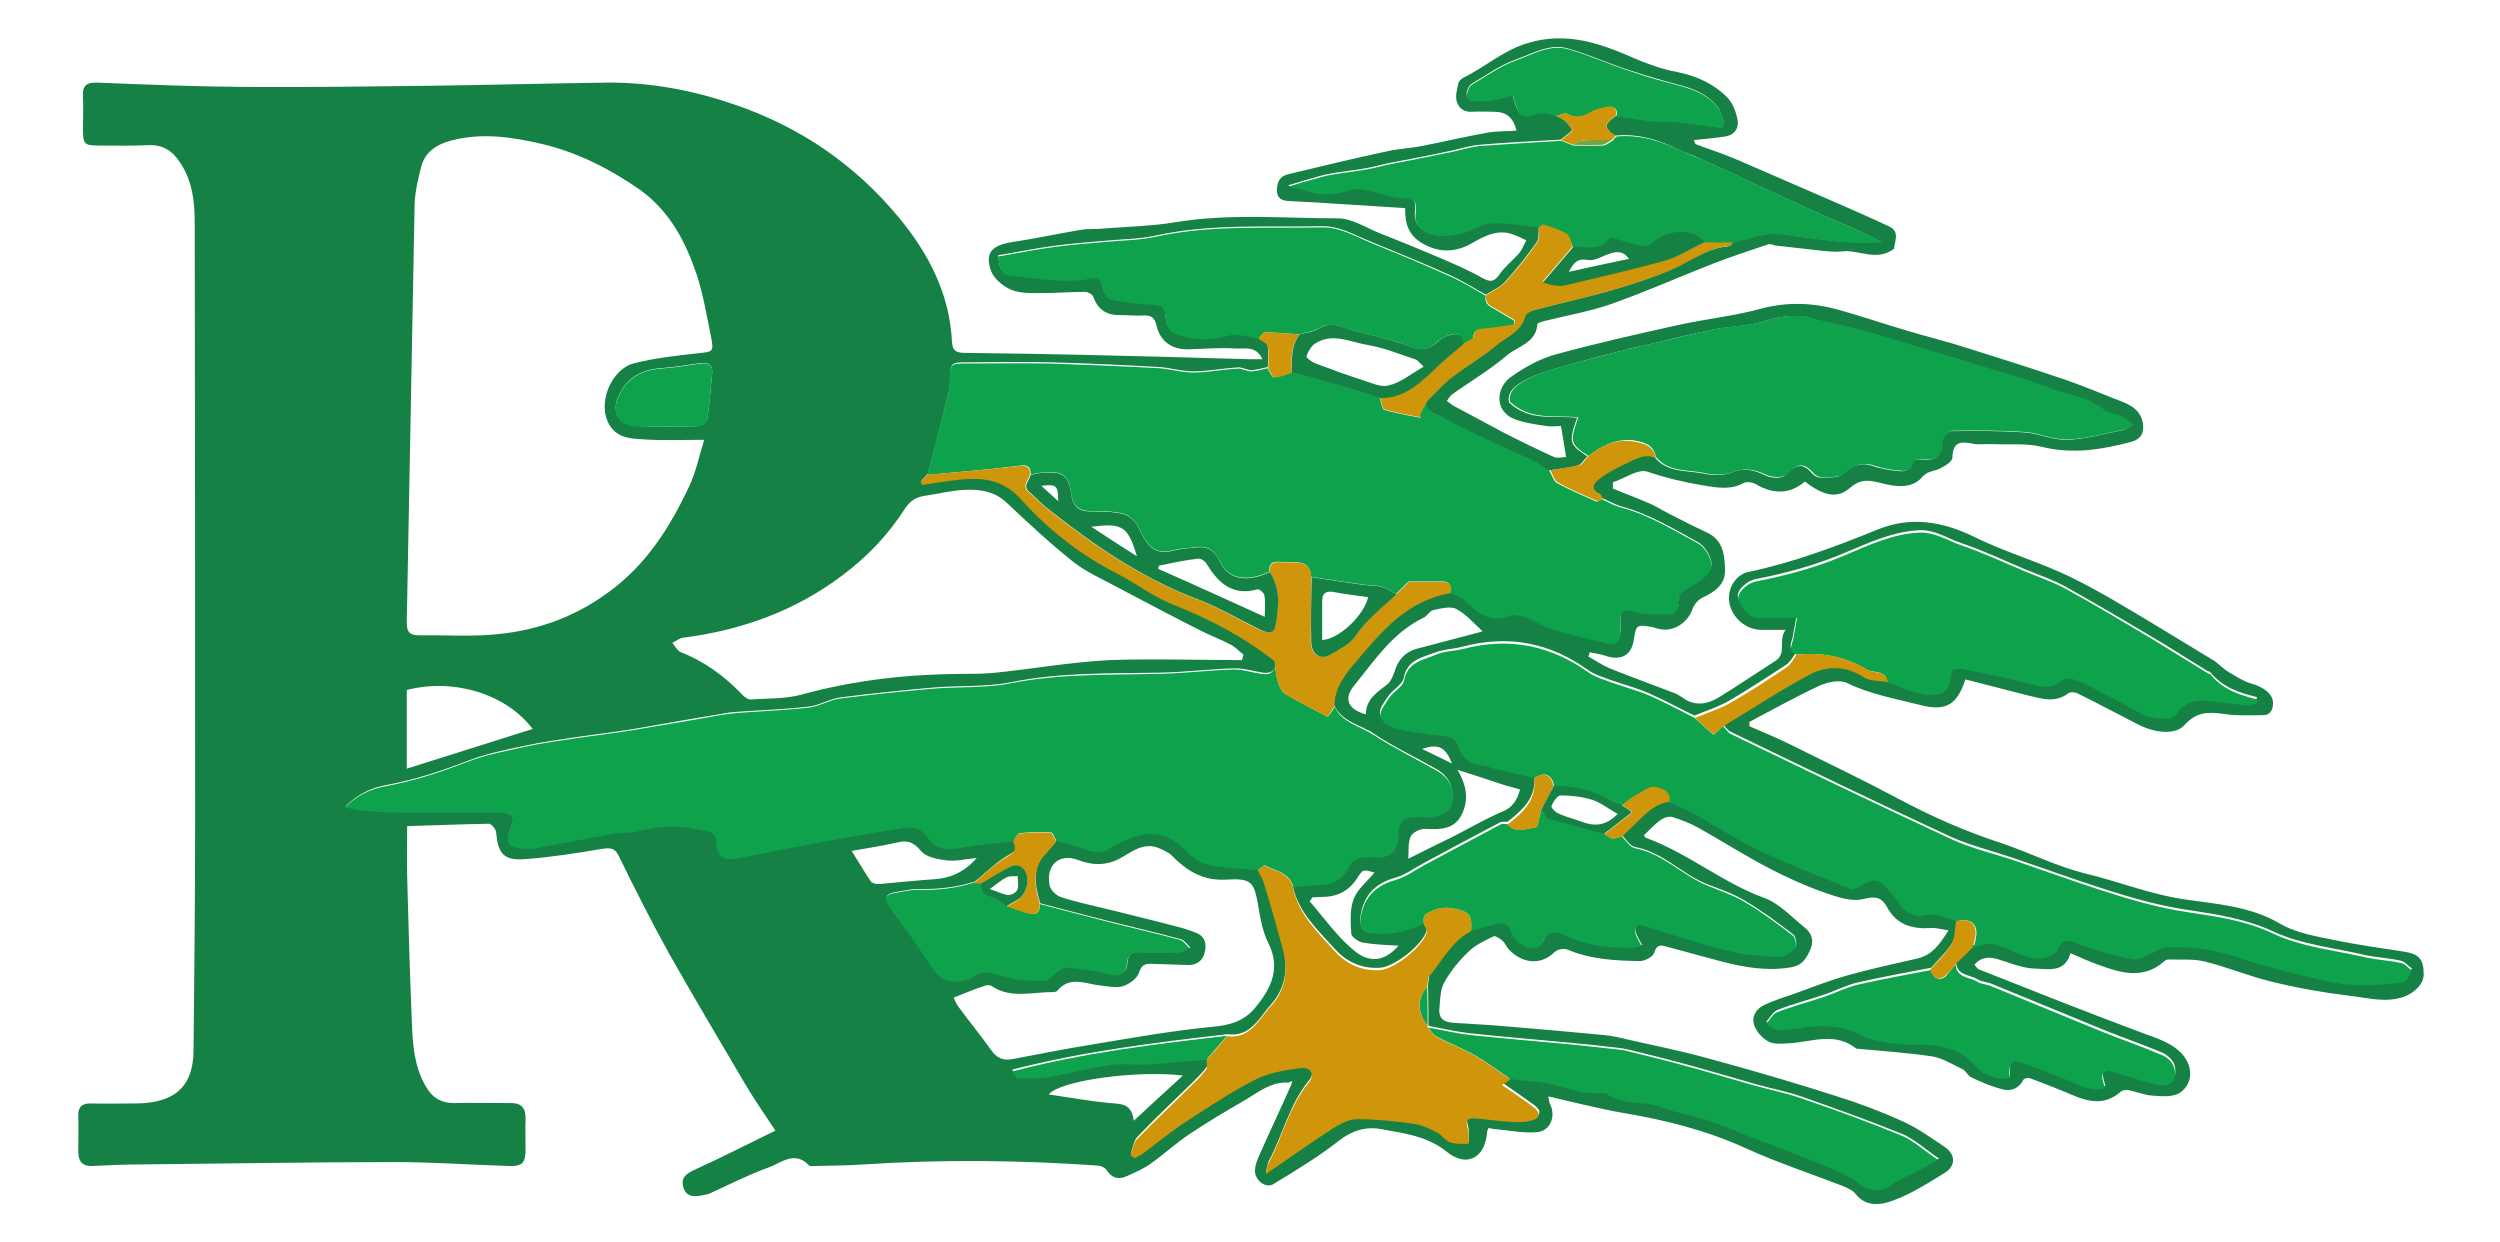 <svg xmlns="http://www.w3.org/2000/svg" viewBox="0 0 635.5 315.7">
  <style>
    .st0{fill:#158144;} .st1{fill:#0DA24B;} .st2{fill:#CF950B;} .st3{fill:#78A53B;}
  </style>
  <path d="M327.5 275.2c-4.4-.3-7.7 2.5-11.1 4.5-4.7 2.7-9.4 5.5-13.9 8.5-3.5 2.3-6.6 5.2-10 7.6-1.8 1.3-3.9 2.2-5.9 3.1-2.2 1.1-4 .6-5.4-1.6-.4-.5-1.3-.9-2-1-19.9-1.4-39.8-1.6-59.7-.3-4.2.3-8.4.3-12.6.4-.4 0-1 .1-1.2-.1-3.7-4-7.2-.6-10.4.5-5 1.8-9.7 4.2-14.5 6.4-.6.3-1.3.5-2 .6-2.1.4-4.3.7-5.1-2-.7-2.5.8-3.5 3-4.5 6.8-3.1 13.4-6.5 20.4-9.9-2.6-4-5.3-7.8-7.6-11.7-6.5-11-13-22-19.3-33.1-4.5-8.1-8.7-16.4-12.8-24.8-1.1-2.4-2.3-2.3-4.5-2-6.4 1.1-12.9 2.1-19.4 2.6-5.5.4-6.9-1.4-7.4-6.9-.1-.8-1.2-2.1-1.8-2.1-6.8.1-13.7.4-20.8.6 0 4.5-.1 8.6 0 12.7.3 12.4.7 24.9 1.2 37.3.2 5.5.6 11.1 3.5 16.1 1.7 3 4.1 4.4 7.5 4.3 4.6-.1 9.2 0 13.9 0 2.9-.1 4.1 1.2 4 4.1-.1 2.6 0 5.1 0 7.7 0 3.4-.8 4.3-4.2 4.2-9.6-.3-19.3-1-28.9-1-21.7 0-43.3.4-65 .6-4 0-8 .2-12 .4-2.7.1-3.6-1.3-3.6-3.7 0-3 .1-6 0-8.9-.1-2.4.9-3.4 3.3-3.3 3.4.1 6.8 0 10.2 0 1.1 0 2.3 0 3.4-.1 8.4-.7 12.3-4.9 12.4-13.3.2-19.2.4-38.4.4-57.6 0-51 0-101.9-.1-152.9 0-5.4-.6-10.7-3.8-15.4-1.9-2.9-4.4-4.5-8.1-4.3-4.1.2-8.2.1-12.3.1-3.9 0-4.2-.3-4.2-4.2 0-2.8.1-5.6 0-8.3-.2-2.8 1-3.6 3.6-3.5 12.4.5 24.8 1 37.3 1.1 15.8.1 31.6-.1 47.5-.3 14.9-.2 29.8-.6 44.7-.8 11.3-.1 22.2 2 32.9 5.7 16.5 5.7 30.3 15.2 41.4 28.6 7.6 9.2 12.9 19.4 13.5 31.6.1 2.5 1.4 2.8 3.4 2.8 10 .1 19.9.3 29.9.5 13.9.3 27.9.7 41.8 1.1h3.8c-1.6-3.5-4.5-2.6-6.5-2.7-4.2-.3-8.4.1-12.6.2-4 0-6.9-2.1-7.8-6-.5-2.3-1.6-2.7-3.6-2.6-1.8.1-3.7-.1-5.5-.1-3.5.1-5.8-1.3-7-4.7-.2-.6-1.4-1.2-2.1-1.2-3.7 0-7.5.3-11.2.3-2.6 0-5.4.1-7.7-.9-2-.9-4.3-2.8-5-4.8-1.6-4.5.3-6.4 5-7.2 6-.9 12-2.2 18-3.2 1.8-.3 3.7-.1 5.5-.3 6.1-.5 12.3-.6 18.3-1.6 13.8-2.3 27.6-1 41.4-1 3.5 0 7 2.3 10.4 3.7 5.9 2.3 11.7 4.7 17.5 7.2 3 1.3 5.9 2.6 8.7 4.2 2 1.1 3.1 1.2 4.5-.9 1.4-2 3.5-3.6 5.1-5.5.7-.9 1.1-2.1 1.7-3.1-1-.5-2-1-3.1-1.4-4-1.6-7.4.2-10.7 2.1-4.4 2.5-8.6 2.5-12.9-.1-3.2-2-4.2-4.8-4.1-8.8-5.3-.3-10.5-.7-15.8-1-4.6-.3-9.2-.6-13.8-.8-1.8-.1-3-.7-3-2.7 0-2.1.7-3.6 2.8-4.1 8.3-2 16.6-4 25-5.8 3-.7 6.1-.8 9.1-1.4 5.6-1.1 11.1-2.4 16.7-3.4 2.4-.4 4.9-.3 7.3-.5-.9-3.5-2.6-4.8-6-4.8-1.7 0-3.5-.1-5.2 0-2.1.2-3.5-.9-4-2.6-.4-1.4.1-3.1.4-4.6.1-.5.7-1.1 1.2-1.4 5.6-2.7 10.3-7.1 16.6-8.9 9.7-2.9 18.3.1 26.9 3.9 3.5 1.5 7.2 2.8 10.9 3.5 5 1 9.4 3 12.9 6.6 1.2 1.3 2 3.3 2.4 5.1.6 2.4-.5 4.3-3.1 4.7-2.5.4-5.1.6-7.9.9.1.2.2 1 .6 1.1 3.7 1.4 7.5 2.6 11.1 4.2 8.4 3.6 16.7 7.3 25.1 10.9 4.3 1.9 8.7 3.8 12.9 5.8 2.8 1.4 1.2 3.9 1.2 5.6-4.4 3.4-8.9.2-13.2.7-1.8.2-3.7 0-5.5-.2-3.8-.4-7.7-.9-11.5-1.3-.6-.1-1.3-.5-1.8-.3-4.7 1.6-9.4 3.1-14 4.9-8.7 3.4-17.2 7.2-26 10.3-5.5 1.9-11.3 2.9-16.9 4.3-.7.2-1.8.5-1.8.8-.3 4.8-5 5.6-7.7 7.9-4.3 3.7-9.3 6.6-13.9 9.9-.6.4-1 1.2-1.4 1.7.6.4 1.2 1 1.8 1.3 4.2 2.2 8.3 4.5 12.5 6.7 4.3 2.2 8.6 4.3 13 6.3.7.3 1.8 0 3 0-.4-2.6-.8-5.1-1.3-7.9-1.3 0-2.5.2-3.7 0-2.5-.4-5-.7-7.4-1.5-6.3-2-5.3-8.5-1.6-11 3.4-2.4 7.3-4.6 11.3-5.7 10.2-2.8 20.5-5.1 30.8-7.4 7.1-1.6 14.3-2.3 21.3-4.2 6.7-1.8 13.2-1.6 19.7.2 5.8 1.6 11.6 3.6 17.4 5.3 5.3 1.6 10.7 2.9 15.9 4.6 8.3 2.6 16.5 5.2 24.7 8 4.7 1.6 9.3 3.6 14 5.4 3.8 1.4 5.4 3.4 5.6 6.3.1 2.3-1 3.4-3 4-7.5 2-14.9 3.2-22.7 1.3-3.9-1-8.2-.5-12.3-.7-1.7-.1-3.5.2-5.2-.1-3-.6-5.2-.7-5.3 3.5 0 1.1-2.3 2.5-3.9 3.1-1.5.5-2.6.5-3.9 2-2.6 2.9-6.6 2.3-9.9 1.5-3.2-.8-5.4-1.4-8.3 1.1-3.3 2.9-6.8 2-11.5-1.6-4 3.4-8.2 3.2-12.6.6-.7-.4-2.1-.6-2.8-.3-3.4 1.9-6.8 1.3-10.4.7-4.8-.8-9.5-1.9-14.2-3.5-2.4-.8-5.8 1.7-8.8 2.7v1.6c3.2 1.3 6.4 2.5 9.6 3.9 1.5.7 3 1.6 4.5 2.4 3.2 1.6 6.4 3.3 9.7 4.8 4.2 1.9 4.6 5.7 4.7 9.4.2 3.8-2.5 5.7-5.7 7.2-1.1.5-2.2 1.8-2.6 3-1.2 3.4-4.8 5.8-8.4 5-.6-.1-1.2-.4-1.8-.5-4-.7-4.1-.6-4.7 3.3-.6 4-3.4 5.4-7.5 3.9-1.2-.4-2.5-.5-3.7-.8-.1.4-.2.7-.3 1.1 1.8 1 3.5 2.2 5.4 3 5.5 2.2 11 4.2 16.5 6.3 1.1.4 2.1 1.3 3.2 1.9 3 1.4 5.8.6 8.3-1 4.7-2.9 9.4-6.1 14.1-9.1 3-1.9.6-5.2 2.6-7.9h-6.2c-4.3 0-8.2-3.8-8.2-8.1 0-3 1.9-5.9 4.9-6.6 11.4-2.4 22.1-6.4 32.9-10.8 8.3-3.4 16.5-2.1 24.6 1.9 7.1 3.5 14.7 5.8 21.9 9 4.3 1.9 8.4 4.2 12.5 6.5 8.8 5.1 17.5 10.5 26.1 15.7 1.4.8 2.5 2.1 3.9 3 1.9 1.1 3.8 2.4 5.8 3 3.3.9 5.7 2.7 5.7 5 0 1.8-.7 3.1-2.6 3.1-3.3 0-6.6.2-9.8-.3-3.9-.6-7.1-.6-10.1 2.8-2.3 2.6-7.6 2.1-12.1-.3-5.1-2.6-10.1-5.3-15.2-7.8-.6-.3-1.8-.3-2.2 0-3.5 2.7-7 1.3-10.6.5-5.2-1.3-10.4-2.7-15.6-4-2.1 6.5-5 8.2-11.5 6.5-6.3-1.6-12.7-2.7-18.6-5.6-1.9-.9-5.1-.2-7.2.8-6 2.8-11.7 6-17.6 9.1v1.1c3.4 1.5 6.9 2.9 10.3 4.6 9.1 4.5 18.3 8.9 27.3 13.7 8.6 4.6 17.4 8.5 26.7 11.5 7 2.4 13.8 5.8 20.9 7.6 8.5 2 16.5 5.3 25.3 6.6 8.1 1.2 16.8 1.7 24.4 6.2 4.1 2.4 9.2 3.2 14 4.2 5.8 1.2 11.7 2 17.5 2.9 3.8.6 5 1.9 5 5.8 0 2.5-2.4 4.7-5.1 5.7-4.7 1.6-9.3.2-13.9-.3-6.6-.8-13.3-2-19.8-3.6-5.7-1.4-11.2-3.7-16.9-5.1-2.9-.7-6.1-.4-9.2-.5-.4 0-.8.2-1.1.5-5.5 4.8-11.3 2.8-17.1.7-2.2-.8-4.3-1.8-6.7-2.8-1.4 5.1-5.7 4-9.2 3.9-3-.1-6.1-1.4-9-2.3-2.3-.7-4.3-.8-6.2 1.3.4.5.7 1 1.1 1.2 13.9 5.5 27.7 11 41.7 16.2 3.5 1.3 6.9 2.3 9.6 4.9 3.2 3.2 3.4 7.8-.2 10.3-1.7 1.1-4.6.9-6.9.7-2.1-.1-4.1-1-6.1-1.4-.6-.1-1.6 0-2 .4-4.8 4.2-9.5 2.1-14.3 0-2.9-1.2-5.8-2.3-8.7-3.4-.5-.2-1.5 0-1.7.3-1.2 2.3-3.2 3.1-5.4 2.5-2.7-.7-5.3-1.8-7.8-3-1-.4-1.5-1.8-2.5-2.2-2.5-1.2-5-2.8-7.7-3.2-6.1-.9-12.4-1.3-18.6-1.9-.2 0-.5 0-.6-.1-5.4-4.3-11.3-1.6-17.1-1.3-1.7.1-3.7.3-5.1-.4-1.5-.8-3-2.4-3.6-4-.9-2.2.3-4.3 2.4-5.3 2.5-1.2 5.1-2 7.7-2.9 4.4-1.6 8.8-3.3 13.3-4.6 6-1.7 12.1-3 18.2-4.4 3.6-.9 5.5-3.6 7.7-7.1-1.9-.3-3.2-.7-4.5-.6-4.7.3-8.7-.8-11.1-5.3-1.3-2.4-2.8-2.9-5.9-2.1-2.9.8-6.6-.4-9.7-1.5-4.9-1.7-9.6-3.8-14.2-6.2-6.2-3.2-12.1-7-18.2-10.4-2-1.1-4.3-2-6.5-2.7-.9-.3-2.2.1-3 .7-1.6 1.1-2.9 2.6-4.3 3.9.2.3.3.7.6.7 10.6 3.9 19.4 11.4 30.1 15.3 3.8 1.4 6.9 4.9 10.2 7.5 1.7 1.4 2.4 3.3 1.4 5.5-1 2.3-2 4.1-5 4.6-6.1 1-11.8 0-17.6-1.5-4.6-1.2-9.1-2.5-13.7-3.7-1.5-.4-2.7-.9-3.4 1.5-.3 1-2.4 2.1-3.6 2.1-6.2-.1-12.5-.4-18.4-2.9-.9-.4-2.6-.1-3.3.6-3.8 3.7-8.5 2.7-11.7-.7-.6-.7-.9-1.6-1.6-2.2-.6-.5-1.8-1.3-2.2-1.1-2.3 1.1-4.7 2.2-6.5 4-2.4 2.3-4.5 4.9-6.1 7.8-1 1.8-1 4.3-1.2 6.5-.3 2.7 1.3 3.6 3.7 3.7 4.4.3 8.9.5 13.3.9 8.3.7 16.5 1.4 24.8 2.2 2.1.2 4.3.7 6.3 1.2 6.6 1.5 13.2 2.8 19.7 4.6 11.1 3 22.1 6.2 33 9.7 5.8 1.8 11.6 4 17.1 6.5 3.7 1.7 7.2 4.2 10.6 6.5 2.7 1.8 2.8 4.8 0 6.5-4.2 2.6-8.4 5.3-13 7-3.1 1.2-7 1.9-9.8-1.7-.7-.9-2-1.4-3.1-1.9-8.3-3.2-16.8-6-24.9-9.7-9.9-4.5-20.3-7.1-31-8.9-6.3-1.1-12.5-2.7-19-4.2.1.7.1 1.4.4 1.9 1.6 3.1.1 6.9-3.3 7.2-3.6.3-7.2-.5-10.8-.8-.5 0-1-.2-1.5-.3-.2.5-.4.8-.4 1.2-.5 6.4-5.1 9-10.2 4.9s-10.9-4.7-16.8-5.8c-3.8-.7-7.4.4-10.7 3-5.2 4.1-10.9 7.5-16.6 11-2 1.2-4.8-1-4.7-3.6.1-1.2.5-2.4 1-3.5 2.7-6.1 5.6-12.2 8.3-18.3.1-.3.1-.6.2-.8-.6.2-.8.3-1 .4zm41.6-81.1c.4.4.9.8 1.3 1.3.1.3.2.6.4.8 1.9 3.4 2.6 6.9.9 10.6-1.9 4.1-5.5 4.1-9.4 3.9-1.2-.1-3.2.9-3.7 1.9-.7 1.6-.5 3.7-.6 5.7 3.9-2 7.6-3.8 11.3-5.6 4.1-2.1 8.2-4.5 12.4-6.3 2.8-1.1 3.9-2.9 4.7-5.7-1.3-.4-2.5-.7-3.6-1-4.2-1.4-8.4-2.8-12.6-4.1-.3-.6-.7-1.1-1.1-1.5-1.6-4.1-3.4-5.2-7.6-3.7 2.8 1.3 5.2 2.5 7.6 3.7zm41.7-164.7c3.2.5 6.3 1 9.5 1.3 1.9.2 3.9 0 5.8.2 3.9.4 7.7 1 11.5 1.5.2-.4.5-.7.7-1.1-.5-1.2-.7-2.5-1.4-3.6-3.1-4.6-8.1-5.6-13-6.9-3.6-1-7.2-2.1-10.8-3.3-4.9-1.7-9.7-3.8-14.6-5.2-4.6-1.3-8.9 1.3-13.1 2.8-4 1.4-7.6 4-11.3 6.2-.7.4-1.2 1.6-1.3 2.5 0 .6.8 1.7 1.3 1.7 1.8.2 3.7.1 5.5-.2 1.6-.2 3.2-.7 4.9-1.2.8 3.2 1.6 6.3 5.1 5 2.2-.8 3.9-.5 5.9.2.7.4 1.6.8 2.2 1.3.8.7 1.5 1.5 1.9 2.4.1.2-1.1 1.1-1.7 1.6l-1.2.9c-6.9.4-13.7.7-20.6 1.3-2.3.2-4.5.9-6.7 1.4-3.6.8-7.2 1.5-10.8 2.2-1.9.4-3.9.7-5.8 1.1-1.9.4-3.9 1-5.8 1.3-2.9.5-5.8.8-8.6 1.3-1.8.3-3.5.8-5.2 1.3-1.9.5-3.8 1.2-5.8 1.7 1.3.6 2.6.4 3.8.9 4 1.6 8 1.6 12 0 1.3-.5 3-.1 4.5.2 2.9.6 5.8 1.8 8.7 1.9 2.7.1 3.7.9 3.3 3.5-.5 3.5 1.9 5.3 4.5 5.9 2.4.5 5.1 0 7.5-.5 2.6-.6 5-2.4 7.5-2.5 4-.1 8 .7 12 1.1-.2 1.3.1 3-.6 4-2.4 3.4-5.1 6.8-7.9 9.9-1.3 1.5-3.3 2.3-5 3.4-3.1-1.7-6.1-3.6-9.2-5-6.6-3-13.4-5.7-20.1-8.5-4-1.6-7.8-4-12.5-3.9-14.1.3-28.2-.7-42.2 2.4-4.2.9-8.6.9-12.9 1.3-4.3.4-8.6.7-12.9 1.3-4.7.6-9.4 1.6-14.2 2.4.4 2.7.4 4.8 3.5 5 3.7.3 7.4.9 11.1 1.1 2.6.2 5.4.2 8-.3 2.9-.6 3.4-.5 4.1 2.6.2 1 1.1 2.4 1.9 2.6 3.6.7 7.2 1.1 10.8 1.3 2.2.1 3.1.9 3.2 3.1.1 2.3.8 4 3.4 4.7 4.3 1.3 8.5 1.3 12.8 0 1.3-.4 2.8 0 4.2.1 1.1.1 2.1.4 3.2.7.8.6 2.2 1.2 2.3 1.9.3 1.8.1 3.7.1 5.6-1.4.3-2.8.7-4.2.8-1.1 0-2.3-.8-3.4-.7-3.8.2-7.6 1-11.4 1-2.9 0-5.7-.9-8.6-1.1-9.3-.5-18.7-1-28-1.2-6.9-.2-13.7 0-20.6 0-4.5 0-4.5 0-4.6 4.7 0 .9-.1 1.8-.3 2.7-1.7 7-3.5 14-5.3 20.9-.6.6-1.1 1.2-1.7 1.8.1.3.3.5.4.8 2.5-.4 4.9-.8 7.4-1.1 6.5-.9 12.6-1 17.7 4.7 7 7.8 15.3 14.4 24.8 19.1 4.7 2.4 9 5.7 13.9 7.7 9.2 3.7 18 8.2 25.8 14.4.3 2.4-.8 3.5-3.2 3.2-2.5-.4-5-1.2-7.5-1.1-6.3.2-12.6 1-18.9 1.1-12.5.2-25.1-.1-37.5 2.4-6.5 1.3-13.4.8-20.2 1.4-7.8.7-15.6 1.5-23.4 2.5-2.7.4-5.2 2-7.8 2.3-5.9.7-11.8.9-17.7 1.3-1.4.1-2.8.2-4.2.5-6.2 1-12.4 2.1-18.6 3.2-2.7.5-5.4.9-8 1.3-3.4.5-6.8.9-10.2 1.4-4.6.7-9.2 1.3-13.7 2.3-4.8 1-9.8 2-14.4 3.8-6.7 2.6-13.4 4.8-20.4 6.1-4.1.7-7.6 2.4-10.7 5.5 3.8.7 7.5 1.2 11.2 1.2 9.3.1 18.7 0 28 .1 3.3 0 4.1 1.2 3 3.8-1.6 3.7-.9 5 3.1 5.4.8.1 1.7.1 2.5 0 6.8-1.2 13.6-2.6 20.4-3.8 2.3-.4 4.7-.2 7-.8 6-1.6 11.9-1.4 17.8.4.7.2 1.5 1.4 1.5 2.2 0 3.5 1.3 5 4.7 4.5 2.6-.4 5.2-1 7.8-1.5 4.9-.9 9.8-1.9 14.7-2.8 6.8-1.2 13.6-2.5 20.4-3.5 1.6-.2 4 .1 4.9 1.1 3.4 4.3 4.6 4.8 10 3.9 4.3-.7 8.7-1.1 13-1.6 1.5 2.8-.7 3.2-2.5 4.4-2.7 1.8-5 4.1-7.5 6.1-4.7 1.5-9.6 2-14.6 1.9-1.9 0-3.8.5-5.7.8-2.4.4-2.8 1.6-1.3 3.6 3.7 5.1 7.5 10.2 10.9 15.5 1.9 3 4.2 3.9 7.4 3.3 1.3-.2 2.6-.7 3.6-1.4 2.3-1.5 4.2-.7 6.6.1 3.4 1.1 7.2 1.2 10.8 1.3 1.1 0 2.1-1.6 3.2-2.3.8-.5 1.9-1.2 2.8-1.1 3.4.3 6.9.7 10.2 1.6 2.8.7 4.8.1 4.9-2.7.1-2.3 1.2-2.7 3.1-2.7 3.3.1 6.6.1 9.9 0 1 0 2-.7 3-1.1-.8-.8-1.6-2-2.6-2.2-6.2-1.7-12.4-3.1-18.7-4.7-5.6-1.4-11.2-2.9-16.9-4.4-1.3-4.5-2.2-9 1.5-13 .9-1 1.8-2 2.6-3 1.7.4 3.5.8 5.2 1.3 3.1 1 6 2.6 9.1 0 1.1-.9 2.8-1.3 4.1-1.9 5.2-2.3 9.9-1.4 13.9 2.5 1.7 1.7 3.8 3.5 6 4 4.2 1 8.6 1 12.9 1.4.6 1.1 1.4 2.1 1.7 3.2 1.6 5.5 3.2 10.9 4.7 16.4 1.4 5.3.8 10.5-2.9 14.7-3.1 3.4-5.2 8.5-11.2 7.7-18.2 2.1-36.4 4.3-54.7 9 .7.8 1 1.7 1.5 1.7 2.4.1 4.9.2 7.3-.2 5.5-.9 11-2.4 16.5-3.2 3-.5 6.1 0 9.1-.1 5.1-.3 10.1-.8 15.1-1.2 0 .8.4 1.7 0 2.2-.9 1.3-2.1 2.5-3.3 3.7-4.8 4.7-9.7 9.3-14.4 14.2-.9 1-1.1 2.7-1.6 4.1.3.2.6.4 1 .7.7-.4 1.5-.7 2.2-1.2 3.6-2.7 7-5.5 10.8-8 5.8-3.8 11.5-7.6 17.6-10.7 3.5-1.8 7.7-2.4 11.7-3 2.6-.3 3.6 1.7 1.9 3.8-5 6.1-6.6 13.8-10.2 20.5-.3.5-.3 1.2-.7 2.7 6.2-4.2 11.6-8.1 17.2-11.7 1.8-1.2 4-2.3 6-2.3 4.9 0 9.8.5 14.6 1.2 2.1.3 4.1 1.4 6 2.3 1.2.6 1.9 2 3.1 2.4 1.4.5 3.1.3 4.7.4-.1-1.3.1-2.7-.2-3.9-.5-1.7-.4-2.7 1.6-2.6 3.1.2 6.2.7 9.4.9 1.8.1 3.7 0 5.4-.4 2.2-.6 2.2-2 .4-3.3-2.5-1.8-5.1-3.6-8.1-5.7.7-.5 1.4-.9 2.2-1.4 3.8.5 7.7.6 11.3 1.6 3.7 1 7.3 2.4 11.2 2.1.7-.1 1.6-.2 2.1.2 4.2 3.1 9.4 1.6 14 3.4 3.8 1.5 7.9 2.1 11.8 3.4 3.6 1.2 7.1 2.7 10.6 4.1 6.4 2.5 12.9 4.9 19.3 7.5 2.9 1.2 5.9 2.5 8.4 4.4 2.9 2.1 5.4 2.4 8.4.2 1.9-1.4 4.2-2.3 6.4-3.4 1.7-.9 3.3-1.8 5.3-2.8-3.7-2.5-6.3-5-9.5-6.3-8.3-3.4-16.8-6.4-25.3-9.4-3.9-1.4-8-2.1-12.1-3.3-6.3-1.8-12.7-3.7-19-5.4-4.5-1.2-9-2.3-13.5-3.4l-1.8-.3c-4-.5-8.1-.9-12.1-1.3-8.5-.8-17.1-1.5-25.6-2.4-3.6-.4-7.2-1.2-10.8-1.9-.1-.2-.1-.4-.1-.6 0-3.3 0-6.6-.1-9.9l.3-2.4c.3-.4.7-.8 1-1.2 3-3.8 5.3-8.2 9.9-10.5l1.2-.3c1.9-.5 3.7-1.1 5.6-1.4 3-.6 2.9 2.4 4.1 3.8 2.2 2.7 6.1 3.4 7.2.9 1.4-3.2 3.6-2.7 5.7-1.7 5.4 2.6 11.1 3.3 17 3.1.7 0 1.5-.2 2.4-.4-.7-1.3-1.3-2.3-1.6-3.3-.2-.6-.1-1.4.3-1.9.2-.2 1.1-.2 1.6 0 7.2 2.1 14.3 4.6 21.6 6.4 4.3 1.1 8.8 1.4 13.2 1.6 1.3.1 3-1.2 3.9-2.3.5-.5.1-2.7-.6-3.2-3.9-3-7.8-5.9-12-8.4-2.9-1.8-6.3-3-9.5-4.2-6.6-2.5-11.5-8.3-18.7-9.6-1.2-.2-2.2-1.9-3.3-3 1-1 2-2 3.1-2.9 2.6-2.5 5-5.4 9-5.9 1.9.8 3.8 1.5 5.6 2.5 6 3.3 11.7 7.1 17.9 10 7.4 3.5 15.1 6.5 22.7 9.5.6.3 1.7-.2 2.4-.7 3.4-2.2 4.6-2 7.3 1.2.8 1 1.8 2 2.5 3.1 1.4 2.4 4 3.6 6.2 3.1 3.3-.7 5.8.6 8.5 1.5-.4 2-.3 4.3-1.2 5.9-1.4 2.4-3.6 4.3-5.4 6.4-6.2 1.2-12.4 2.3-18.5 3.7-3.1.7-5.9 2.2-8.9 3.2-3.9 1.3-7.8 2.3-11.6 3.8-1.2.5-2 2-2.9 3 1.2.6 2.3 1.6 3.4 1.6 3.2-.1 6.4-.9 9.6-1 3.5-.1 6.7.1 10.3 1.9 4.7 2.3 10.6 2.7 16 2.8 5.7 0 10.3 1.1 14.1 5.5 2 2.3 5.1 3.4 8.5 3.1.1-1.3-.1-2.4.2-3.3.2-.5 1.2-1.3 1.6-1.2 4.3 1.5 8.5 3.1 12.7 4.8 3.2 1.3 6.2 3.2 9.8 2.1-.3-1.1-.7-2.1-.7-3.2 0-.5 1.3-1.4 1.7-1.2 3.7 1 7.3 2.2 11 3.3 4.2 1.2 6.5-.4 5.6-4-.3-1.3-1.7-2.6-2.9-3.2-5.1-2.2-10.5-4-15.6-6.1-9.3-3.8-18.6-7.7-28-11.5-1.1-.5-2.5-.5-3.5-1.1-2-1.3-5.4-.9-5.6-4.5 1.4-1.4 2.9-2.8 4.3-4.2 1.7-.3 3.6-1.2 5.1-.9 2.7.6 5.3 2 7.9 3 3.4 1.3 7.7.5 8.5-1.7.8-2.2 2.2-2.5 4.1-1.8 1.6.6 3.2 1.3 4.9 1.8 3.5 1 7 2.1 10.6 2.6 1.4.2 3.1-1 4.6-1.7.9-.4 1.7-1.1 2.6-1.2 7.2-.8 14.1.6 20.9 3 5.1 1.8 10.4 3.1 15.7 4.3 3.9.9 8 1.8 12 2.1 4.1.2 8.3-.2 12.4-.7.9-.1 1.6-1.9 2.3-2.9-1-.7-1.8-1.8-2.9-2-3.1-.7-6.2-.8-9.3-1.5-7.7-1.8-15.9-2.6-23-5.9-7.1-3.3-14.5-4.4-21.8-5.5-7.5-1.1-14.7-3.2-21.8-5.5-7.8-2.5-15.4-5.3-23.1-7.9-5.1-1.7-10.4-3-15.3-5.2-18.8-8.7-37.4-17.7-56-26.7-.8-.4-1.4-1.3-2-2 7.3-4.4 14.5-9.2 22.1-13.2 4.3-2.3 9.1-2.2 13.6.8 1.6 1.1 4.1.9 6.1 1.2 3.1 1.1 6.1 2.7 9.3 3.1 5.3.7 6.4-.5 7-5.6 0-.2.2-.3.4-.7.8 0 1.7-.3 2.6-.1 5.8 1.2 11.5 2.3 17.3 3.8 2.5.6 4.6 1.6 7.1-.5 2.1-1.8 4.5-.4 6.6.5.7.3 1.4.8 2.1 1.1 3.9 2.1 7.9 4 11.8 6.3 2.5 1.5 8 2.1 9.2.3 3-4.4 7.2-3.5 11.4-3 2.4.3 4.8.5 7.2.7.6 0 1.3-.4 1.9-.6 0-.3 0-.6.1-.9-4.6-1.1-8.9-2.6-11.9-6.4-.1-.1-.4-.1-.6-.2-4.8-2.9-9.5-6-14.3-8.8-7.2-4.3-14.4-8.5-21.7-12.6-3.2-1.8-6.8-3-10.2-4.4-5.5-2.3-10.9-4.9-16.6-6.8-3.5-1.2-6.7-3.5-10.8-3.2-6.7.4-12.6 3.2-18.6 5.7-7.3 3.1-14.9 5.2-22.7 6.7-2.5.5-5.2 3.2-4.4 4.9 1.1 2.3 2.6 4.5 5.7 4.4 2.8-.1 5.6 0 9.1 0-.3 1.7-.7 3.6-1 5.5-.3 1.4-1.4 3 .9 3.8-.8 1.1-1.5 2.5-2.6 3.2-4.7 3.1-9.5 6.2-14.4 9.1-2.8 1.6-5.9 2.6-8.9 3.8-3.9-1.9-7.7-4-11.6-5.7-3.2-1.4-6.5-2.2-9.8-3.4-1.9-.7-3.9-1.3-5.5-2.4-9.8-7.1-20.4-9.1-32.1-6-2.2.6-4.6.6-6.7 1.4-3.3 1.3-7.3 1.8-8.2 6.6-.3 1.6-2.6 2.8-3.7 4.3-1 1.5-2.6 3.3-2.3 4.8.2 1.2 2.4 2.7 4 3.1 4.1 1 8.4 1.5 12.6 2 1.7.2 2.5.7 3.1 2.3 1 3.2 3.3 5 6.8 5.2.8 0 1.5.5 2.3.7 3.5.8 6.9 1.6 10.4 2.4.6 5.6-3 8.7-6.8 11.7-.6 0-1.3-.1-1.8.1-6.5 3.4-13 6.9-19.5 10.4-2.4 1.3-4.7 3-7.2 3.7-5 1.4-7.9 4.3-8.8 9.4-.5 2.9.3 4 3.2 4.2 4.5.3 8.7-.5 12.7-2.5.3.7 1.1 1.5.9 2.1-.7 3.6-8.2 9.5-11.9 9.7-4.7.3-8.5-1.5-11.5-4.8-4.3-4.8-9.3-9.3-10.7-16.1 2.1-.2 4.2-.7 6.3-.6 3.6.1 6.2-1.3 7.7-4.4 1.3-2.5 3.6-2.9 5.8-2.7 4.7.5 6.8-1.1 6.9-5.9.1-3.1 1.2-4.2 4.3-4.3 1.7 0 3.6.3 5.2-.1 1.4-.4 3.3-1.3 3.8-2.4 1.6-3.6 0-7.3-3.6-9.3-5.3-3-10.9-5.6-15.9-9-3.4-2.2-8-2.9-10-7.2 0-4.7 2.8-8.2 5.6-11.5 6.5-7.8 13-15.6 23.9-17.3 1.3.7 2.9 1.1 3.9 2.1 3.2 3.1 6.4 5.8 11.4 3.7 1.1-.4 2.6 0 3.8.5 2.4.9 4.5 2.3 6.9 3 4.6 1.4 9.2 2.4 13.9 3.6 2.2.6 3.3-.5 3.4-2.7.1-1 0-2.1 0-3.1.1-2.8.9-2.9 3.7-2.2 3 .7 6.2.6 9.3.6.6 0 1.7-1.3 1.7-1.9-.5-4 2.7-4.7 5.1-6.3 1.5-1 3.5-3.1 3.4-4.4-.2-2-1.8-4.6-3.5-5.5-6.2-3.4-12.3-7.1-19.2-9-1.8-.5-3.5-1.5-5.2-2.2-.2-.4-.3-.9-.6-1-2.9-1.5-1.8-3 0-4.3 1.8-1.3 3.7-2.4 5.7-3.3 2.6-1.1 5.1-3.1 8.3-1.8 3.3 4.1 8.3 3.3 12.6 4.2 2.2.5 4.9.5 7-.3 3.2-1.3 5.8-.6 8.7.8 1.4.7 4.3.8 5.1-.2 2.4-2.6 4.2-3.2 6.6-.4.5.6 1.4 1.1 2.1 1.1 2-.1 4.6.2 5.8-.9 2.1-2.1 4.6-3.1 7.4-2.1 2.3.8 4.9 1.2 7.4 1.4.8.1 2.3-.7 2.5-1.3.5-1.9 1.7-1.8 3.1-1.7 3.2.3 4.7-1 4.7-4.4 0-1 1.6-2.8 2.4-2.8 6.1-.1 12.3-.1 18.4.3 3.7.2 7.4 2 11.1 1.9 4.8-.2 9.5-1.6 14.3-2.5.7-.1 1.2-.7 2.3-1.3-1.5-1.1-2.3-1.7-3.1-2.1-1.5-.6-3.3-.7-4.5-1.7-4.1-3.4-9.4-3.7-14.1-5.6-5.4-2.2-11.1-3.6-16.8-5.4-6.3-2-12.7-3.9-19.1-5.8-3.7-1.1-7.4-2.3-11.1-3.3-4-1.1-8.1-1.9-12.2-2.9-.9-.2-1.7-.7-2.6-.7-2-.1-4-.2-5.9.1-2.4.4-4.8 1.4-7.2 1.8-3.4.6-6.8.7-10.1 1.4-5.4 1.1-10.7 2.4-16 3.7-2 .5-4.1.8-6.1 1.4-4.5 1.1-9.1 2.3-13.6 3.6-3.9 1.1-7.9 2.1-11.6 3.9-2.4 1.2-5.2 3.1-4.5 5.9 5.3 5 11.5 3.2 17.3 3.9-2.2 6.2-2 6.8 2.6 9.8-.8.8-1.5 2.1-2.4 2.3-2.5.7-5 .9-7.6 1.3-1.3-.8-2.6-1.8-4.1-2.5-4-1.9-8-3.6-12-5.5-3.9-1.9-7.9-3.8-11.7-5.9-1.4-.8-3.8-1-3.3-3.6 2.1-2.1 4.1-4.4 6.5-6.2 3.6-2.8 7.6-5 11.1-8 2.6-2.2 6.3-3.4 7.3-7.3.2-.7 1.4-1.5 2.3-1.7 6.6-1.8 13.3-3.2 19.9-5.1 5.1-1.5 10.2-3.1 15.1-5.2s9.2-5.6 14.8-6c.2 0 .4-.6.6-.9.9-.3 1.9-.6 2.8-.9 2.4-.6 4.8-1.5 7.3-1.5 3.2 0 6.4.7 9.5 1.1 3.4.4 6.8.9 10.2 1.1 2.7.2 5.5 0 8.3 0-4.7-2.6-9.5-4.5-14.1-6.5-5.4-2.4-10.7-4.9-16.1-7.4-5.3-2.5-10.6-4.9-16-7.4-1.4-.7-3-1.1-4.4-1.8-5.4-2.7-11-4.6-17.1-3.9-2.7-2.2-2.7-2.8.4-5.1zM179 111.8c-5.6 0-10.4.2-15.2-.1-3.1-.2-6.6-.2-8.7-3.4-3.6-5.5.3-14.4 5.9-15.9 5.4-1.4 11-2 16.5-2.6 3.6-.4 4-.3 3.3-3.9-1.1-5.4-2-10.9-3.7-16.1-2.8-8.3-6.8-16-14.2-21.4-7.7-5.4-15.9-9.6-25.1-11.8-7.7-1.8-15.3-2.9-23-.9-3.6.9-6.7 2.8-7.7 6.6-.8 3.1-1.6 6.4-1.7 9.6-.7 35.4-1.3 70.8-2 106.3 0 2.4.7 3.3 3.1 3.3 5.9-.1 11.7.3 17.6-.1 11.2-.7 21.4-4.1 30.5-10.8 9.7-7 15.8-16.7 20.7-27.2 1.6-3.5 2.4-7.3 3.7-11.6zm136.7 56c.1-.5.3-.9.4-1.4-1.1-.8-2-1.9-3.2-2.5-2.6-1.4-5.4-2.4-8.1-3.8-7.1-3.6-14.1-7.3-21.1-11-3.7-2-7.6-3.7-10.9-6.3-5.9-4.7-11.5-9.9-17-15.1-3-2.8-6.6-3.3-10.2-3.2-3.4.1-6.9 1-10.3 1.5-2.2.3-3.8 1.1-5.2 3.2-4.2 6.6-9.6 12.3-15.9 17-12 9.1-25.7 14-40.5 15.9-1 .1-1.9.9-2.8 1.3.7.8 1.2 1.9 2 2.3 6.1 2.4 11.2 6.1 15.7 10.8.6.6 1.5 1.4 2.3 1.3 4.4-.3 8.9-.1 13.1-1.3 13.2-3.6 26.6-5.1 40.2-5.2 3 0 6 0 8.9-.3 9.6-1 19.2-2.7 28.9-3.2 11.4-.4 22.6 0 33.7 0zm-73.3 85.8c.4.7.7 1.7 1.3 2.4 2.7 3.7 5.7 7.3 8.3 11 1.4 2 3.1 2.7 5.5 2.2 6.7-1.3 13.4-2.6 20.2-3.7 10.2-1.7 20.3-3.5 30.6-4.5 4.5-.4 8.1-1.5 10.9-5 4-4.9 6.4-9.9 3.2-16.3-1.4-2.8-2-6-2.5-9.1-1.1-6.5-1.7-7.4-8.3-7-5.8.3-9.9-2.2-13.7-6.1-.9-.9-2.2-1.4-3.3-1.9-3.6-1.5-6.5.6-9.2 2.2-3.8 2.3-7.4 2.3-11.4.8-4.7-1.8-8.2 1.3-7.2 6.4.2 1.2 1.6 2.6 2.8 3 3.9 1.3 7.9 2.1 11.9 3.1 6 1.5 11.9 2.9 17.9 4.5 1.6.4 3.1.9 4.6 1.5 2.4.9 2.8 3 2.2 5.1-.5 2-2 3.2-4.3 3.1-3.1-.1-6.2-.2-9.2-.3-1.7-.1-2.6.4-3.2 2.3-.5 1.5-2.5 2.9-4.1 3.4-1.7.5-3.8 0-5.8-.2-3.7-.4-7.6-2.5-10.8 1.3-.2.3-.8.4-1.1.4-5.3-.1-10.7 1.8-15.7-1.6-.3-.2-1-.2-1.4-.1-2.8.9-5.2 1.9-8.2 3.1zm-107-68.3c-6.7-8.9-20.1-13-32-9.9v20c10.8-3.4 21.3-6.7 32-10.1zm33.8-76.9c2.8 0 5.5.2 8.3-.1.9-.1 2.2-1.1 2.3-1.9.6-3.7.8-7.5 1.2-11.2.3-2.3-.7-3.2-2.9-2.9-3.1.4-6.2 1-9.2 1.2-5.1.3-9.1 1.9-11.5 6.8-2.2 4.4-.2 8 4.7 8 2.4.1 4.7.1 7.1.1zm207.7 52.1c-2-1.8-4.1-4.3-6.7-5.7-1.5-.8-4-.1-5.9.3-.9.2-1.5 1.5-2.4 1.9-7.9 3.8-12.5 10.9-17.7 17.3-2.7 3.3-1.6 6 3 7.3 0-3.8 2.8-5.6 5.4-7.6.9-.7 1.5-2.1 1.9-3.3.9-3 2.7-5 5.7-5.8 5.6-1.5 11.4-3 16.7-4.4zm-128.6 57.6c-3 .3-5.4.9-7.7.6-2.3-.3-5.2-.8-6.5-2.4-1.9-2.3-3.5-2.8-6.2-2.1-3.6.8-7.3 1.4-11.4 2.1 1.9 3 3.3 5.5 4.9 7.8.4.5 1.6.7 2.4.6 4.6-.4 9.1-.9 13.7-1.2 4.1-.3 7.5-1.7 10.8-5.4zm52.4 55.3c-11.4-1.4-31.2 1.2-34.1 4.8 5.4.8 10.4 1.7 15.5 2.2 2.9.2 5.6.1 6.1 4.5 4.3-4 8.1-7.5 12.5-11.5zm54.8-33c-3.3-.2-6.2-.3-9.1-.8-1.1-.2-2.8-1.4-2.9-2.2-.2-3-.4-6.2.6-8.9 1-2.5 3.5-4.5 5.3-6.7-2.9-.8-2.9-.9-4.4 1.4-2.1 3.3-5.1 4.8-8.9 4.8-.8 0-1.7.1-2.5.1-.2.3-.4.7-.7 1 3.6 4.1 6.7 8.6 10.8 12.1 4.3 3.9 8.3 3.2 11.8-.8z" class="st0"/>
  <path d="M339.3 179.7c2 4.2 6.6 4.9 10 7.2 5.1 3.3 10.6 6 15.9 9 3.6 2 5.2 5.7 3.6 9.3-.5 1.2-2.4 2.1-3.8 2.4-1.6.4-3.5.1-5.2.1-3.1.1-4.2 1.2-4.3 4.3-.1 4.8-2.2 6.4-6.9 5.9-2.2-.2-4.6.2-5.8 2.7-1.6 3.1-4.2 4.5-7.7 4.4-2.1 0-4.2.4-6.3.6-1-3.8-4.5-4.2-7.3-5.6-.3-.1-1.1.8-1.7 1.2-4.3-.4-8.7-.5-12.9-1.4-2.2-.5-4.2-2.4-6-4-4-3.9-8.7-4.9-13.9-2.5-1.4.6-3 1-4.1 1.9-3.2 2.6-6.1 1-9.1 0-1.7-.6-3.4-.9-5.2-1.3-.5-.8-.9-2.3-1.4-2.3-2.6-.2-5.3-.1-8 .2-.6.1-1.1 1.4-1.6 2.1-4.3.5-8.7.8-13 1.6-5.3.9-6.6.4-10-3.9-.8-1-3.3-1.4-4.9-1.1-6.8 1-13.6 2.3-20.4 3.5-4.9.9-9.8 1.8-14.7 2.8-2.6.5-5.2 1.1-7.8 1.5-3.4.5-4.7-.9-4.7-4.5 0-.7-.8-2-1.5-2.2-5.9-1.7-11.8-2-17.8-.4-2.2.6-4.7.4-7 .8-6.8 1.2-13.6 2.5-20.4 3.8-.8.1-1.6.1-2.5 0-3.9-.4-4.7-1.7-3.1-5.4 1.2-2.6.3-3.8-3-3.8-9.3 0-18.7.1-28-.1-3.7 0-7.4-.5-11.2-1.2 3.1-3.1 6.6-4.8 10.7-5.5 7-1.3 13.7-3.5 20.4-6.1 4.6-1.8 9.5-2.7 14.4-3.8 4.5-1 9.2-1.6 13.7-2.3 3.4-.5 6.8-.9 10.2-1.4 2.7-.4 5.4-.8 8-1.3 6.2-1 12.4-2.1 18.6-3.2 1.4-.2 2.8-.4 4.2-.5 5.9-.4 11.8-.7 17.7-1.3 2.7-.3 5.2-1.9 7.8-2.3 7.8-1 15.6-1.8 23.4-2.5 6.7-.6 13.6-.1 20.2-1.4 12.5-2.5 25-2.1 37.5-2.4 6.3-.1 12.6-.9 18.9-1.1 2.5-.1 5 .8 7.5 1.1 2.4.4 3.5-.8 3.2-3.2.2 1.6.3 3.2.7 4.7.4 1.3.9 2.9 1.9 3.5 3.6 2.2 7.3 4 10.9 5.9.8-.9 1.3-1.7 1.8-2.5zm-103.5-59c1.8-7 3.5-14 5.3-20.9.2-.9.3-1.8.3-2.7.1-4.7.1-4.7 4.6-4.7 6.9 0 13.7-.1 20.6 0 9.3.3 18.7.7 28 1.2 2.9.2 5.8 1.1 8.6 1.1 3.8 0 7.6-.8 11.4-1 1.1-.1 2.3.7 3.4.7 1.4 0 2.8-.5 4.2-.8.5.8 1.1 2.3 1.6 2.3 1.5-.1 3-.7 4.4-1.2 2.8.7 5.7 1.2 8.5 2 4.7 1.4 9.3 2.9 14 4.4.4 1.1.6 2.9 1.2 3.1 3 .9 6.1 1.4 9.2 2-.1-.3-.1-.6-.2-.9.6-1.1 1.2-2.1 1.8-3.2-.5 2.6 1.9 2.9 3.3 3.6 3.8 2.1 7.8 4 11.7 5.9 4 1.9 8 3.6 12 5.5 1.4.7 2.7 1.6 4.1 2.5.7 1.1 1.1 2.7 2 3.2 3.2 1.8 6.7 3.2 10 4.7.3.1 1-.4 1.4-.6 1.7.8 3.4 1.8 5.2 2.2 7 1.9 13 5.7 19.2 9 1.7.9 3.3 3.5 3.5 5.5.2 1.4-1.8 3.4-3.4 4.4-2.4 1.6-5.6 2.3-5.1 6.3.1.6-1.1 1.9-1.7 1.9-3.1 0-6.3.2-9.3-.6-2.8-.7-3.6-.6-3.7 2.2v3.1c-.1 2.2-1.2 3.2-3.4 2.7-4.6-1.1-9.3-2.2-13.9-3.6-2.4-.7-4.5-2.2-6.9-3-1.2-.4-2.8-.9-3.8-.5-5 2.1-8.2-.6-11.4-3.7-1-1-2.6-1.4-3.9-2.1.4-1.7 0-2.9-2-2.9h-8.5c-1.5 1.5-2.4 2.3-3.3 3.2-1.2-.7-2.4-1.6-3.7-1.9-1.4-.4-3-.2-4.5-.5-4.5-.6-8.9-1.3-13.4-2 .1-2.6-1.5-3.6-3.8-3.7-1.4-.1-2.9 0-4.3-.1-1.9-.1-2.6.7-2.4 2.5-5.6 2.7-10.5 1.9-12.5-2.4-1.4-3-3.2-4.3-6.4-3.8-1.6.3-3.3.2-4.8.6-5.4 1.5-7.1-.5-9.6-5.7-.7-1.4-2.3-3-3.8-3.4-2.7-.7-5.7-.7-8.5-.7-3.1 0-4.4-1.6-4.8-4.4-.6-4.5-2-5.7-6.4-5.5-1.3.1-2.6.4-3.9.6 0-2.3-1.1-2.5-3.1-2.2-7.7 1-15.4 1.6-23.1 2.3zm154.3 77.1c-3.5-.8-6.9-1.6-10.4-2.4-.8-.2-1.5-.6-2.3-.7-3.5-.2-5.8-1.9-6.8-5.2-.5-1.6-1.4-2.1-3.1-2.3-4.2-.5-8.5-1-12.6-2-1.6-.4-3.8-1.8-4-3.1-.2-1.4 1.3-3.3 2.3-4.8 1.1-1.6 3.4-2.7 3.7-4.3.9-4.8 4.9-5.2 8.2-6.6 2.1-.9 4.5-.9 6.7-1.4 11.7-3.1 22.3-1 32.1 6 1.6 1.1 3.6 1.7 5.5 2.4 3.2 1.2 6.6 2 9.8 3.4 4 1.7 7.8 3.8 11.6 5.7 1.6 1.5 3.3 2.9 4.8 4.3 1.2-1.1 1.8-1.6 2.4-2.2.7.7 1.2 1.6 2 2 18.6 9 37.3 18 56 26.7 4.9 2.3 10.2 3.5 15.3 5.2 7.7 2.6 15.4 5.4 23.1 7.9 7.1 2.3 14.3 4.4 21.8 5.5 7.3 1.1 14.7 2.1 21.8 5.5 7 3.3 15.2 4.1 23 5.9 3 .7 6.2.8 9.3 1.5 1.1.2 1.9 1.3 2.9 2-.8 1-1.5 2.7-2.3 2.9-4.1.5-8.3.9-12.4.7-4-.2-8-1.1-12-2.1-5.3-1.3-10.6-2.6-15.7-4.3-6.8-2.3-13.7-3.8-20.9-3-.9.1-1.7.9-2.6 1.2-1.5.6-3.2 1.9-4.6 1.7-3.6-.5-7.1-1.6-10.6-2.6-1.7-.5-3.2-1.2-4.9-1.8-1.9-.7-3.2-.4-4.1 1.8-.8 2.2-5.1 3-8.5 1.7-2.7-1-5.2-2.4-7.9-3-1.6-.3-3.4.5-5.1.9.3-.9.6-1.7.7-2.6.6-3.4-1.4-5.1-4.9-4.1-2.8-.9-5.2-2.3-8.5-1.5-2.2.5-4.7-.7-6.2-3.1-.7-1.1-1.6-2.1-2.5-3.1-2.7-3.2-3.8-3.4-7.3-1.2-.7.4-1.8.9-2.4.7-7.6-3.1-15.3-6-22.7-9.5-6.2-2.9-11.9-6.7-17.9-10-1.8-1-3.7-1.7-5.6-2.5.3-2.9-2.1-3.5-3.9-3.8-1.2-.2-2.8 1.1-4.1 1.8-.9.5-1.7 1.1-2.5 1.6l-1.5 1.2c-.9-.4-2-.6-2.8-1.1-4.4-2.8-9.3-3.6-14.4-3.8-.6-3.1-2.6-3.8-5-2.1zm13.7-81.9c-4.7-3-4.8-3.6-2.6-9.8-5.7-.7-11.9 1-17.3-3.9-.7-2.8 2.1-4.7 4.5-5.9 3.6-1.8 7.7-2.8 11.6-3.9 4.5-1.3 9.1-2.4 13.6-3.6 2-.5 4.1-.9 6.1-1.4 5.3-1.2 10.6-2.6 16-3.7 3.3-.7 6.8-.8 10.1-1.4 2.4-.4 4.8-1.4 7.2-1.8 1.9-.3 3.9-.2 5.9-.1.9 0 1.7.5 2.6.7 4.1 1 8.2 1.9 12.2 2.9 3.7 1 7.4 2.2 11.1 3.3 6.4 1.9 12.7 3.9 19.1 5.8 5.6 1.7 11.3 3.2 16.8 5.4 4.7 1.9 10 2.2 14.1 5.6 1.1 1 3 1 4.5 1.7.9.4 1.6 1 3.1 2.1-1.1.6-1.6 1.2-2.3 1.3-4.7.9-9.5 2.3-14.3 2.5-3.7.2-7.4-1.6-11.1-1.9-6.1-.4-12.3-.4-18.4-.3-.9 0-2.4 1.8-2.4 2.8 0 3.4-1.5 4.7-4.7 4.4-1.3-.1-2.6-.2-3.1 1.7-.2.6-1.7 1.4-2.5 1.3-2.5-.2-5-.6-7.4-1.4-2.8-1-5.3.1-7.4 2.1-1.1 1.1-3.8.8-5.8.9-.7 0-1.6-.5-2.1-1.1-2.5-2.9-4.3-2.2-6.6.4-.8.9-3.7.8-5.1.2-2.9-1.4-5.5-2-8.7-.8-2.1.8-4.8.8-7 .3-4.3-1-9.3-.1-12.6-4.2-.6-3.3-3.4-3.8-5.9-4.2-4.3-.4-7.9 1.5-11.2 4zm52.9 50.5c-2.3-.8-1.2-2.4-.9-3.8.4-1.9.7-3.8 1-5.5-3.5 0-6.3-.1-9.1 0-3.1.1-4.6-2.1-5.7-4.4-.8-1.7 1.9-4.4 4.4-4.9 7.8-1.5 15.4-3.6 22.7-6.7 5.9-2.5 11.8-5.3 18.6-5.7 4.2-.2 7.3 2 10.8 3.2 5.6 1.9 11.1 4.5 16.6 6.8 3.4 1.4 7 2.6 10.2 4.4 7.3 4 14.5 8.3 21.7 12.6 4.8 2.9 9.5 5.9 14.3 8.8.2.1.5 0 .6.2 3 3.8 7.3 5.3 11.9 6.4 0 .3 0 .6-.1.9-.6.2-1.3.6-1.9.6-2.4-.1-4.8-.4-7.2-.7-4.2-.5-8.4-1.5-11.4 3-1.2 1.8-6.7 1.2-9.2-.3-3.8-2.2-7.8-4.2-11.8-6.3-.7-.4-1.4-.8-2.1-1.1-2.2-.9-4.5-2.3-6.6-.5-2.4 2-4.6 1.1-7.1.5-5.7-1.4-11.5-2.6-17.3-3.8-.9-.2-1.8.1-2.6.1-.2.4-.4.5-.4.7-.6 5.1-1.8 6.3-7 5.6-3.2-.4-6.2-2-9.3-3.1-.5-3.2-3.5-2.2-5.3-3.2-5.4-3.3-11.4-4.4-17.8-3.8z" class="st1"/>
  <path d="M319.7 221.3c.6-.4 1.4-1.3 1.7-1.2 2.8 1.3 6.4 1.8 7.3 5.6 1.4 6.8 6.3 11.3 10.6 16.1 3 3.3 6.8 5.1 11.5 4.8 3.7-.2 11.1-6.2 11.9-9.7.1-.6-.6-1.4-.9-2.1.1-.8 0-1.9.4-2.2 2.9-2.1 6-2.3 9.5-1.1 2.9 1 2.2 3.2 2.3 5.2-4.6 2.3-6.9 6.7-9.9 10.5-.3.4-.7.8-1 1.2l-.3 2.4c-2.6 3-2.6 6.6.1 9.9 0 .2 0 .4.1.6.7.8 1.3 1.8 2.2 2.3 3.2 1.7 6.6 3 9.8 4.8 3.1 1.8 6 4 9 6-.7.5-1.4.9-2.2 1.4 3 2.1 5.6 3.8 8.1 5.7 1.7 1.3 1.7 2.7-.4 3.3-1.7.5-3.6.5-5.4.4-3.1-.2-6.2-.7-9.4-.9-2-.1-2.1.9-1.6 2.6.4 1.2.2 2.6.2 3.9-1.6-.1-3.2.1-4.7-.4-1.2-.4-2-1.8-3.1-2.4-1.9-1-3.9-2-6-2.3-4.8-.7-9.7-1.2-14.6-1.2-2 0-4.2 1.2-6 2.3-5.6 3.6-11 7.5-17.2 11.7.4-1.5.4-2.2.7-2.7 3.6-6.7 5.2-14.4 10.2-20.5 1.7-2.1.7-4.1-1.9-3.8-4 .5-8.2 1.2-11.7 3-6.1 3.1-11.9 7-17.6 10.7-3.7 2.4-7.2 5.3-10.8 8-.7.5-1.4.8-2.2 1.2-.3-.2-.6-.4-1-.7.5-1.4.7-3.1 1.6-4.1 4.7-4.8 9.6-9.4 14.4-14.2 1.2-1.1 2.3-2.3 3.3-3.7.3-.5 0-1.5 0-2.2 1.7-2 3.5-4 5.2-6.1 6 .8 8.1-4.4 11.2-7.7 3.8-4.1 4.4-9.3 2.9-14.7-1.5-5.5-3-11-4.7-16.4-.3-1.3-1.1-2.3-1.6-3.3z" class="st2"/>
  <path d="M319.9 86.1c-1.1-.2-2.1-.5-3.2-.7-1.4-.1-2.9-.5-4.2-.1-4.3 1.3-8.5 1.3-12.8 0-2.6-.8-3.3-2.5-3.4-4.7-.1-2.2-1-3-3.2-3.1-3.6-.2-7.2-.6-10.8-1.3-.8-.1-1.7-1.6-1.9-2.6-.7-3.1-1.2-3.2-4.1-2.6-2.6.5-5.3.4-8 .3-3.7-.2-7.4-.8-11.1-1.1-3-.2-3.1-2.4-3.5-5 4.8-.8 9.5-1.8 14.2-2.4 4.3-.6 8.6-.9 12.9-1.3 4.3-.4 8.7-.4 12.9-1.3 14-3.1 28.1-2.1 42.2-2.4 4.7-.1 8.5 2.2 12.5 3.9 6.7 2.7 13.5 5.5 20.1 8.5 3.2 1.4 6.2 3.3 9.2 5-.5 2.1 1.1 2.8 2.6 3.6 1.6.9 3.1 1.9 4.7 2.8-.1.4-.2.7-.2 1.1-2.6.4-5.1.8-7.7 1-1.5.1-2.5.2-2.6 2.1 0 .6-1.6 1.1-2.5 1.6-.3-2.7-2-2.8-4-2.1-1 .4-2.1 1-2.8 1.7-2.2 2.3-4.6 2.1-7.3.9-1.7-.8-3.6-1.2-5.4-1.7-3.7-1-7.5-1.7-11.1-3-2.3-.8-4.1-1-6.3.3-1.4.8-3.2 1-4.8 1.5-2.9-.2-5.9-.5-8.8-.5-.5 0-1 1-1.6 1.6zm71.5-28.2c-4-.4-8-1.3-12-1.1-2.5.1-4.9 1.9-7.5 2.5-2.4.5-5.1 1-7.5.5-2.7-.6-5.1-2.4-4.5-5.9.4-2.7-.6-3.4-3.3-3.5-2.9-.1-5.8-1.3-8.7-1.9-1.5-.3-3.2-.7-4.5-.2-4.1 1.5-8 1.5-12 0-1.1-.4-2.5-.3-3.8-.9 1.9-.6 3.8-1.2 5.8-1.7 1.7-.5 3.4-1 5.2-1.3 2.9-.5 5.8-.8 8.6-1.3 2-.3 3.9-.9 5.8-1.3s3.9-.7 5.8-1.1c3.6-.7 7.2-1.5 10.8-2.2 2.2-.5 4.5-1.2 6.7-1.4 6.9-.5 13.7-.9 20.6-1.3l3 1.2c2.5 0 5.1.1 7.6 0 .8 0 1.6-.8 2.4-1.2.3-.4.7-.8 1-1.1 6.1-.6 11.7 1.3 17.1 3.9 1.4.7 2.9 1.2 4.4 1.8 5.3 2.4 10.7 4.9 16 7.4 5.4 2.5 10.7 5 16.1 7.4 4.6 2 9.4 3.9 14.1 6.5-2.8 0-5.5.2-8.3 0-3.4-.2-6.8-.7-10.2-1.1-3.2-.4-6.4-1.1-9.5-1.1-2.4 0-4.8 1-7.3 1.5-1 .2-1.9.6-2.8.9h-7.2c-2.3-3.4-8.9-3.5-12.7-.4-.7.6-1.8 1.5-2.5 1.3-2.6-.5-5.1-1.4-7.7-2-.4-.1-1.2-.1-1.4.1-2.5 3.3-6 1.8-9.1 2.1-.5-1.1-.8-2.7-1.6-3.2-1.8-1.1-4-1.7-6-2.4-.2-.2-.6.3-.9.5zM374 236.7c-.1-2 .6-4.2-2.3-5.2-3.4-1.2-6.6-1-9.5 1.1-.4.3-.3 1.5-.4 2.2-4 2.1-8.2 2.9-12.7 2.5-2.9-.2-3.7-1.3-3.2-4.2.9-5.1 3.8-8 8.8-9.4 2.6-.7 4.8-2.4 7.2-3.7 6.5-3.5 13-6.9 19.5-10.4.5-.3 1.2-.1 1.8-.1 2.1 2.5 4.8 1 7.2.8.6 0 .9-3 1.4-4.6.6.8 1 2 1.7 2.3 4.7 1.4 9.5 2.6 14.3 3.9.6.4 1.2 1.1 1.9 1.2.8.1 1.7-.3 2.5-.5 1.1 1 2.1 2.7 3.3 3 7.2 1.3 12.2 7 18.7 9.6 3.2 1.3 6.5 2.4 9.5 4.2 4.2 2.5 8.1 5.4 12 8.4.7.5 1.1 2.7.6 3.2-1 1.1-2.6 2.3-3.9 2.3-4.4-.2-8.9-.5-13.2-1.6-7.3-1.8-14.4-4.2-21.6-6.4-.5-.2-1.5-.2-1.6 0-.3.5-.4 1.3-.3 1.9.3 1 .9 2 1.6 3.3-.9.2-1.7.4-2.4.4-5.9.2-11.6-.5-17-3.1-2.1-1-4.3-1.5-5.7 1.7-1.1 2.5-5 1.8-7.2-.9-1.2-1.4-1.1-4.4-4.1-3.8-1.9.4-3.7.9-5.6 1.4-.5.3-.9.4-1.3.5zm10 37.6c-3-2-5.9-4.2-9-6-3.2-1.8-6.6-3.1-9.8-4.8-.9-.5-1.5-1.5-2.2-2.3 3.6.6 7.1 1.5 10.8 1.9 8.5.9 17 1.6 25.6 2.4 4 .4 8.1.9 12.1 1.3.6.1 1.2.1 1.8.3 4.5 1.1 9.1 2.2 13.5 3.4 6.4 1.7 12.7 3.6 19 5.4 4 1.1 8.1 1.9 12.1 3.3 8.5 2.9 17 6 25.3 9.4 3.2 1.3 5.8 3.8 9.5 6.3-2 1.1-3.7 1.9-5.3 2.8-2.1 1.1-4.4 2-6.4 3.4-3 2.1-5.6 1.9-8.4-.2-2.5-1.9-5.5-3.2-8.4-4.4-6.4-2.6-12.8-5-19.3-7.5-3.5-1.4-7-2.9-10.6-4.1-3.9-1.3-8-1.9-11.8-3.4-4.5-1.8-9.8-.3-14-3.4-.5-.4-1.4-.2-2.1-.2-3.9.3-7.5-1.1-11.2-2.1-3.6-.9-7.5-1-11.2-1.5zm113.1-29.2c.2 3.6 3.6 3.2 5.6 4.5 1 .6 2.3.6 3.5 1.1 9.3 3.8 18.6 7.7 28 11.5 5.2 2.1 10.5 3.9 15.6 6.1 1.2.5 2.6 1.9 2.9 3.2 1 3.6-1.3 5.2-5.6 4-3.7-1-7.3-2.3-11-3.3-.5-.1-1.7.8-1.7 1.2-.1 1 .4 2.1.7 3.2-3.7 1.1-6.7-.8-9.8-2.1-4.2-1.7-8.4-3.3-12.7-4.8-.4-.1-1.4.7-1.6 1.2-.3.9-.2 2-.2 3.3-3.4.3-6.5-.8-8.5-3.1-3.9-4.4-8.5-5.5-14.1-5.5-5.4 0-11.3-.4-16-2.8-3.6-1.8-6.8-2-10.3-1.9-3.2.1-6.4.9-9.6 1-1.1 0-2.3-1-3.4-1.6 1-1 1.7-2.6 2.9-3 3.8-1.5 7.7-2.5 11.6-3.8 3-1 5.9-2.5 8.9-3.2 6.1-1.4 12.3-2.5 18.5-3.7.7 2.2 2.3 2.9 3.9 1.5.8-.9 1.6-2 2.4-3zm-232.8-15.3c5.6 1.5 11.2 2.9 16.9 4.4 6.2 1.6 12.5 3 18.7 4.7 1 .3 1.7 1.5 2.6 2.2-1 .4-2 1.1-3 1.1-3.3.1-6.6.1-9.9 0-1.9 0-3 .4-3.1 2.7-.2 2.8-2.1 3.5-4.9 2.7-3.3-.9-6.8-1.2-10.2-1.6-.9-.1-1.9.6-2.8 1.1-1.1.7-2.2 2.3-3.2 2.3-3.6-.1-7.4-.2-10.8-1.3-2.4-.7-4.3-1.6-6.6-.1-1.1.7-2.4 1.2-3.6 1.4-3.2.6-5.5-.4-7.4-3.3-3.4-5.3-7.2-10.4-10.9-15.5-1.5-2-1.1-3.2 1.3-3.6 1.9-.3 3.8-.8 5.7-.8 5 .1 9.8-.3 14.6-1.9.7 0 1.3 0 2 .1-.3 1.9.5 3 2.3 3.6 1.4.5 2.7 1.5 4.1 2.3 1.8.6 3.6 1.3 5.4 1.8 1.7.6 3 0 2.8-2.3z" class="st1"/>
  <path d="M322.8 145.4c-.2-1.8.6-2.6 2.4-2.5 1.4.1 2.9 0 4.3.1 2.3.1 3.9 1.1 3.8 3.7 0 5.4-.1 10.8-.1 16.3 0 3.2 2.3 4.9 4.7 3.5 2.3-1.3 5-2.5 6.4-4.6 3-4.3 6.9-7.4 10.6-10.8.9-.9 1.8-1.7 3.3-3.2h8.5c2 0 2.4 1.2 2 2.9-10.9 1.8-17.4 9.6-23.9 17.3-2.9 3.4-5.6 6.8-5.6 11.5-.5.8-1.1 1.6-1.7 2.6-3.6-1.9-7.4-3.7-10.9-5.9-1-.6-1.5-2.3-1.9-3.5-.4-1.5-.5-3.1-.7-4.7-7.8-6.2-16.5-10.7-25.8-14.4-4.9-1.9-9.2-5.3-13.9-7.7-9.5-4.8-17.8-11.3-24.8-19.1-5.1-5.7-11.2-5.6-17.7-4.7-2.5.3-4.9.7-7.4 1.1-.1-.3-.3-.5-.4-.8.6-.6 1.1-1.2 1.7-1.8 7.7-.7 15.3-1.3 23-2.2 2-.2 3.2-.1 3.1 2.2-.3 1.4-2.2 2.8-.3 4.4 1.7 1.5 3.3 3.1 5 4.5 11.7 9.2 23.9 17.5 37.9 22.8 5.3 2 10.2 5 15.2 7.4 1.6.8 3.9 2 4.4-.8 1.1-4.6 1.6-9.3-1.2-13.6z" class="st2"/>
  <path d="M395.6 29.5c-1.9-.6-3.6-1-5.9-.2-3.5 1.3-4.3-1.8-5.1-5-1.7.4-3.3 1-4.9 1.2-1.8.2-3.7.3-5.5.2-.5 0-1.4-1.2-1.3-1.7.1-.9.6-2.1 1.3-2.5 3.7-2.2 7.3-4.8 11.3-6.2 4.2-1.5 8.4-4.1 13.1-2.8 5 1.4 9.7 3.5 14.6 5.2 3.6 1.2 7.2 2.4 10.8 3.3 4.9 1.3 9.9 2.3 13 6.9.7 1 1 2.4 1.4 3.6-.2.4-.5.7-.7 1.1-3.8-.5-7.7-1.1-11.5-1.5-1.9-.2-3.9 0-5.8-.2-3.2-.3-6.4-.9-9.5-1.3.4-1.7-.3-2.6-2-2.3-1.5.3-3.2.6-4.4 1.4-2 1.2-3.7 1.5-5.9.4-.8-.6-2 .2-3 .4z" class="st1"/>
  <path d="M433.3 61.6h7.2c-.2.3-.4.9-.7.9-5.6.4-9.9 3.9-14.8 6s-10 3.8-15.1 5.2c-6.6 1.9-13.3 3.4-19.9 5.1-.9.2-2.1 1-2.3 1.7-1 3.9-4.7 5.1-7.3 7.3-3.4 2.9-7.5 5.2-11.1 8-2.4 1.8-4.3 4.1-6.5 6.2-.6 1.1-1.2 2.1-1.8 3.2.1.3.1.6.2.9-3.1-.6-6.2-1.1-9.2-2-.7-.2-.8-2-1.2-3.1 5.3.1 9.1-2.7 12.7-6.2 2.8-2.6 5.8-5.1 8.6-7.6.9-.5 2.4-1 2.5-1.6.2-1.9 1.2-2 2.6-2.1 2.6-.2 5.1-.7 7.7-1 .1-.4.2-.7.2-1.1-1.6-.9-3.1-1.9-4.7-2.8-1.5-.8-3-1.4-2.6-3.6 1.7-1.1 3.7-2 5-3.4 2.8-3.1 5.5-6.4 7.9-9.9.7-1 .4-2.6.6-4 .3-.2.7-.7.9-.7 2 .7 4.2 1.3 6 2.4.9.5 1.1 2.1 1.6 3.2-2.6 3-5.1 6-7.7 9 2.4.7 4.2 1 5.8.7 8.4-1.9 16.8-3.8 25.1-6.2 3.6-.8 6.9-2.9 10.3-4.5z" class="st2"/>
  <path d="M169.2 108.4h-7.1c-5 0-6.9-3.6-4.7-8 2.4-4.9 6.4-6.5 11.5-6.8 3.1-.2 6.2-.8 9.2-1.2 2.3-.3 3.2.6 2.9 2.9-.4 3.7-.6 7.5-1.2 11.2-.1.8-1.5 1.8-2.3 1.9-2.8.2-5.6 0-8.3 0zm142.7 154.9c-1.7 2-3.5 4-5.2 6.1-5 .4-10.1.9-15.1 1.2-3 .2-6.1-.3-9.1.1-5.5.8-11 2.3-16.5 3.2-2.4.4-4.9.2-7.3.2-.4 0-.8-.9-1.5-1.7 18.2-4.8 36.5-7 54.7-9.1z" class="st1"/>
  <path d="M456.7 166.4c6.4-.6 12.4.4 17.9 3.8 1.8 1.1 4.8.1 5.3 3.2-2.1-.4-4.5-.2-6.1-1.2-4.5-3-9.3-3-13.6-.8-7.6 4-14.8 8.8-22.1 13.2-.6.6-1.3 1.1-2.4 2.2-1.6-1.4-3.2-2.8-4.8-4.3 3-1.3 6.1-2.2 8.9-3.8 4.9-2.8 9.7-5.9 14.4-9.1 1-.6 1.7-2.1 2.5-3.2zm-52.9-50.5c3.3-2.5 6.9-4.4 11.2-3.7 2.5.4 5.3.9 5.9 4.2-3.2-1.3-5.7.7-8.3 1.8-2 .9-3.9 2-5.7 3.3-1.8 1.3-2.9 2.8 0 4.3.3.2.4.7.6 1-.5.2-1.1.8-1.4.6-3.4-1.5-6.8-2.9-10-4.7-1-.5-1.4-2.1-2-3.2 2.5-.4 5.1-.7 7.6-1.3.6-.2 1.3-1.5 2.1-2.3zM264.3 229.8c.1 2.2-1.1 2.9-3 2.4-1.8-.5-3.6-1.2-5.4-1.8 1.1-.6 2.2-1.1 3.1-1.8 2.1-1.6 2.9-5.5 1.3-7.5-1.8-2.3-3.7-.5-5.5.4-1.8.9-3.5 2-5.3 3.1-.7 0-1.3 0-2-.1 2.5-2.1 4.8-4.3 7.5-6.1 1.7-1.2 4-1.6 2.5-4.4.5-.7 1-2 1.6-2.1 2.6-.3 5.3-.4 8-.2.5 0 .9 1.5 1.4 2.3-.9 1-1.7 2-2.6 3-3.7 3.8-2.9 8.3-1.6 12.8zM395.6 29.5c.9-.2 2.1-1 2.8-.6 2.1 1.1 3.9.8 5.9-.4 1.3-.8 2.9-1.1 4.4-1.4 1.7-.3 2.4.6 2 2.3-3.1 2.3-3.1 3 0 5.1-.3.4-.7.8-1 1.1-2.5 0-5-.1-7.5.1-.8.1-1.6.7-2.4 1.1l-3-1.2c.4-.3.8-.5 1.2-.9.6-.5 1.8-1.4 1.7-1.6-.4-.9-1.1-1.7-1.9-2.4-.6-.4-1.4-.8-2.2-1.2zm16.7 183.2c-.8.2-1.7.6-2.5.5-.7-.1-1.3-.8-1.9-1.2 2.3-1.8 4.6-3.6 7.1-5.5-1.2-.8-1.9-1.4-2.6-1.9l1.5-1.2c.8-.6 1.6-1.2 2.5-1.6 1.4-.7 2.9-2 4.1-1.8 1.8.3 4.3.9 3.9 3.8-3.9.5-6.4 3.4-9 5.9-1.1 1.1-2.1 2-3.1 3zM319.9 86.1c.6-.6 1.1-1.6 1.7-1.6 2.9 0 5.9.3 8.8.5-2.4 2.9-2.1 6.4-2 9.8-1.5.4-2.9 1.1-4.4 1.2-.5 0-1.1-1.5-1.6-2.3 0-1.9.2-3.8-.1-5.6-.2-.8-1.6-1.4-2.4-2zm177.2 159c-.8 1-1.6 2.1-2.6 2.9-1.6 1.4-3.2.7-3.9-1.5 1.9-2.1 4-4 5.4-6.4 1-1.7.9-3.9 1.2-5.9 3.5-1 5.5.7 4.9 4.1-.2.9-.5 1.7-.7 2.6-1.4 1.4-2.8 2.8-4.3 4.2zm-105.3-39.3c-.5 1.6-.8 4.5-1.4 4.6-2.3.2-5.1 1.6-7.2-.8 3.9-3 7.4-6.1 6.8-11.7 2.3-1.8 4.3-1 4.9 1.9-.9 1.9-2 4-3.1 6z" class="st2"/>
  <path d="M362.9 260.7c-2.6-3.2-2.7-6.9-.1-9.9.1 3.3.1 6.6.1 9.9zm.2-12.3c.3-.4.7-.8 1-1.2-.3.4-.6.8-1 1.2z" class="st1"/>
  <path d="M322.8 145.4c2.8 4.3 2.3 9 1.4 13.6-.5 2.8-2.8 1.6-4.4.8-5.1-2.5-10-5.4-15.2-7.4-14.1-5.3-26.2-13.6-37.9-22.8-1.8-1.4-3.3-3-5-4.5-1.9-1.6 0-2.9.3-4.4 1.3-.2 2.6-.6 3.9-.6 4.4-.2 5.8 1 6.4 5.5.4 2.8 1.6 4.4 4.8 4.4 2.8 0 5.8 0 8.5.7 1.5.4 3.1 1.9 3.8 3.4 2.5 5.2 4.2 7.2 9.6 5.7 1.6-.4 3.2-.4 4.8-.6 3.2-.5 5.1.8 6.4 3.8 2.1 4.4 7 5.1 12.6 2.4zm-1.3 11.4c0-2.1.2-3.9-.1-5.5-.1-.6-1.3-1.6-1.7-1.5-6.4 1.8-10-1.6-13-6.5-.4-.7-1.5-1.4-2.1-1.3-3.4.4-6.7 1.1-10 1.8-.1.3-.1.5-.2.8 8.9 3.9 17.8 8 27.1 12.2zm-44.1-22.9c3.7 2.4 7.3 4.8 11.6 7.5-2.3-7.7-3.7-8.5-11.6-7.5zm-12.7-10.4c1.5 1.4 2.7 2.4 4.3 3.9 0-4-.5-4.4-4.3-3.9zm63.7-28.7c0-3.4-.3-6.9 2-9.8 1.6-.5 3.4-.6 4.8-1.5 2.2-1.3 4-1.1 6.3-.3 3.6 1.3 7.4 2 11.1 3 1.8.5 3.7 1 5.4 1.7 2.7 1.2 5 1.3 7.3-.9.8-.8 1.8-1.4 2.8-1.7 2-.7 3.7-.6 4 2.1-2.9 2.5-5.9 4.9-8.6 7.6-3.6 3.4-7.4 6.3-12.7 6.2-4.6-1.5-9.3-3-14-4.3-2.8-.9-5.6-1.4-8.4-2.1zm33.5-1.6c-1.1-1-1.5-1.6-2-1.8-4-1.3-8-3-12.2-3.7-4.4-.7-9-3.3-13.5-.3-1 .7-1.7 2-2.1 3.2-.1.3 1.3 1.4 2.1 1.7 4 1.5 8 3 12.1 4.3 2.2.7 4.7 1.9 6.6 1.4 3.1-.7 5.7-2.9 9-4.8zm-6.9 57.9c-3.7 3.4-7.7 6.5-10.6 10.8-1.4 2-4.1 3.3-6.4 4.6-2.4 1.4-4.7-.3-4.7-3.5-.1-5.4 0-10.8.1-16.3 4.5.7 8.9 1.4 13.4 2 1.5.2 3.1.1 4.5.5 1.3.3 2.4 1.2 3.7 1.9zm-18.9 11.6c4.2-.2 10.5-6.1 11.7-10.9-2.7-.4-5.5-.7-8.2-1.2-2.1-.5-3.5-.2-3.5 2.2v9.9zm55.7 43.1c1.1-2 2.1-4.1 3.2-6.1 5.1.2 10 1 14.4 3.8.8.5 1.9.7 2.8 1.1.7.5 1.5 1 2.6 1.9-2.4 1.9-4.8 3.7-7.1 5.5-4.8-1.3-9.5-2.5-14.3-3.9-.6-.3-1-1.5-1.6-2.3zm19.4 1.1c-2.3-1.3-4.3-2.9-6.5-3.6-2.5-.8-5.3-1.1-8-1.1-.8 0-1.9 1.6-2.3 2.7-.2.4 1.1 1.7 2 2 1.8.8 3.8 1.3 5.7 2 3.2 1.2 6.1 1.1 9.1-2zm22.1-145.3c-3.4 1.6-6.6 3.7-10.2 4.7-8.3 2.3-16.7 4.2-25.1 6.2-1.6.4-3.4.1-5.8-.7 2.6-3 5.1-6 7.7-9 3.1-.3 6.6 1.2 9.1-2.1.2-.3 1-.2 1.4-.1 2.6.7 5.1 1.6 7.7 2 .7.1 1.8-.7 2.5-1.3 3.8-3.2 10.3-3.1 12.7.3zm-19.2 4.2c-1.5-2.1-3.2-1.9-5-1.3-1.8.6-3.8 1.9-5.4 1.6-2.6-.5-3.6.5-4.9 3 5.3-1.2 10.1-2.2 15.3-3.3z" class="st0"/>
  <path d="M399.8 36.8c.8-.4 1.6-1.1 2.4-1.1 2.5-.2 5-.1 7.5-.1-.8.4-1.5 1.1-2.4 1.2-2.4.2-4.9 0-7.5 0z" class="st3"/>
  <path d="M249.5 224.5c1.8-1 3.5-2.2 5.3-3.1 1.7-.8 3.6-2.6 5.5-.4 1.6 2 .9 5.9-1.3 7.5-1 .7-2.1 1.2-3.1 1.8-1.3-.8-2.6-1.8-4.1-2.3-1.8-.5-2.5-1.6-2.3-3.5zm2.1 1.5c2.1.7 3.4 1.4 4.6 1.5.8.1 2.1-.6 2.4-1.3.4-1 .1-2.3.1-3.5-.9.1-2-.1-2.8.3-1.4.7-2.5 1.7-4.3 3z" class="st0"/>
</svg>